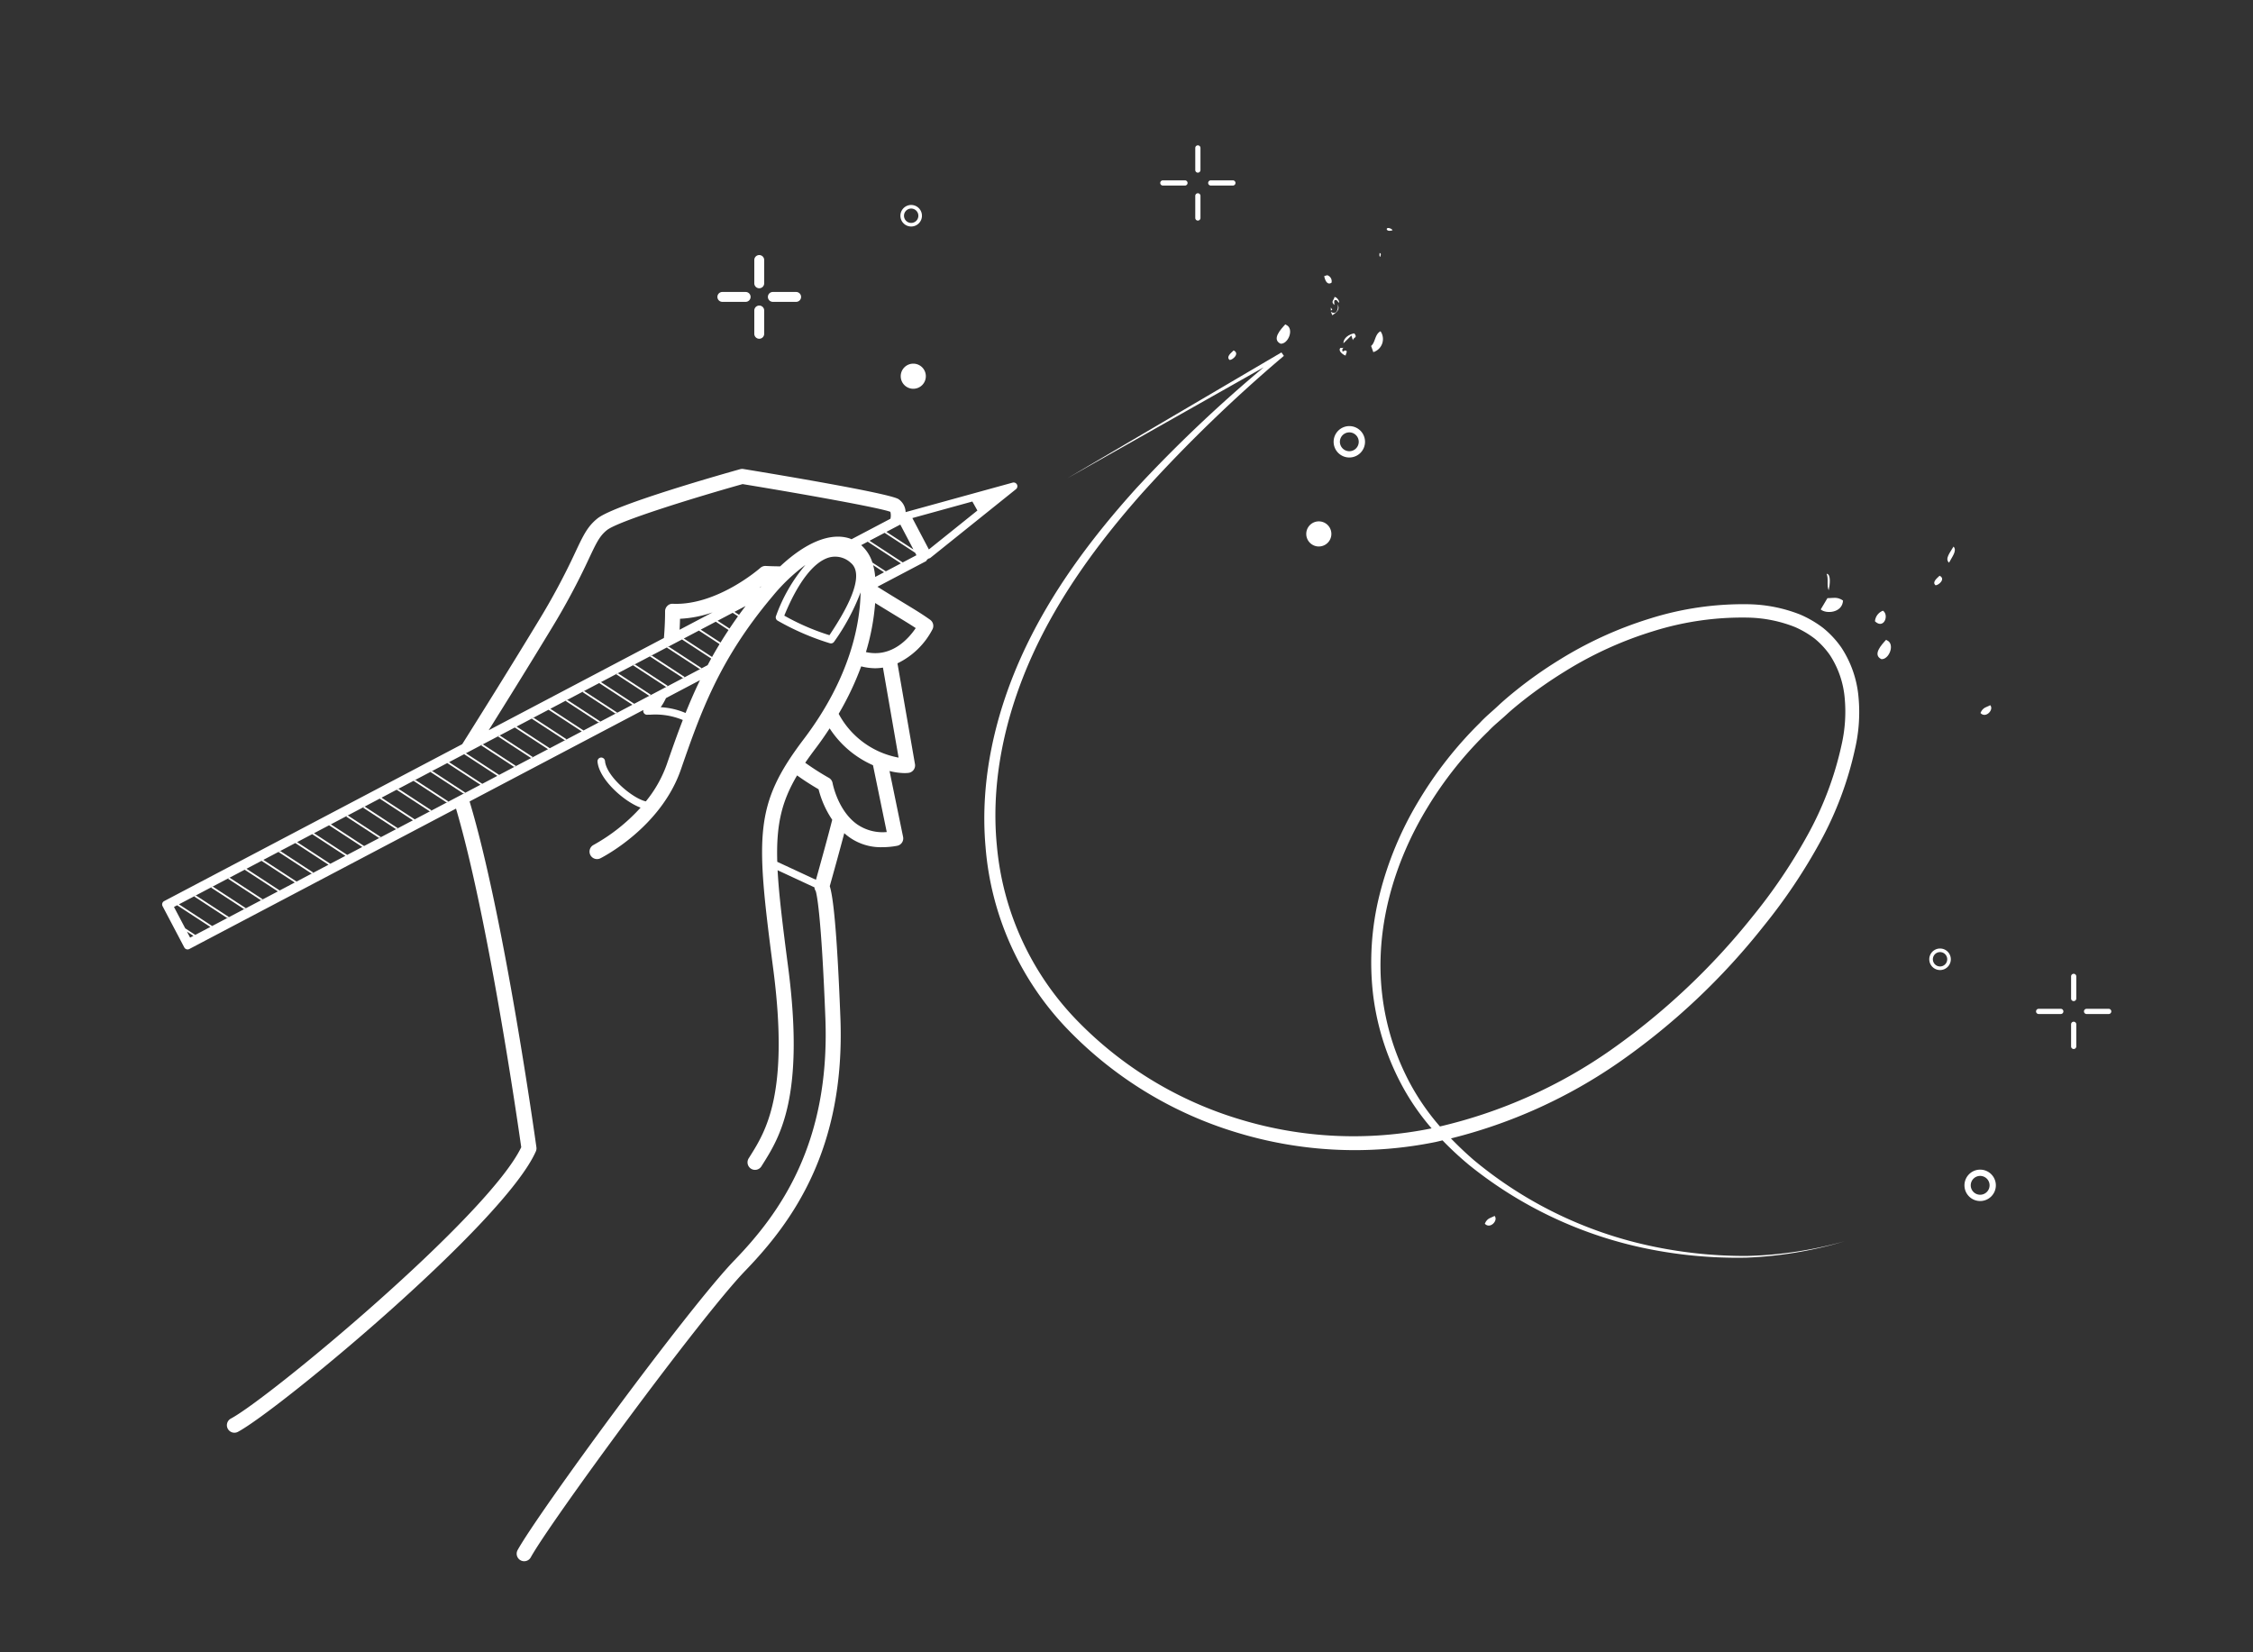 <?xml version="1.0" encoding="UTF-8"?>
<svg xmlns="http://www.w3.org/2000/svg" xmlns:xlink="http://www.w3.org/1999/xlink" id="Ebene_1" data-name="Ebene 1" viewBox="0 0 300 220">
  <rect x="0" y="0" width="300" height="220" fill="#333333" stroke="none"/>
  <defs>
    <style>.cls-1{fill:url(#Unbenannter_Verlauf_14);}.cls-2{fill:url(#Unbenannter_Verlauf_14-2);}.cls-3{fill:url(#Unbenannter_Verlauf_14-3);}.cls-4{fill:url(#Unbenannter_Verlauf_14-4);}.cls-5{fill:url(#Unbenannter_Verlauf_14-5);}.cls-6{fill:url(#Unbenannter_Verlauf_14-6);}.cls-7{fill:url(#Unbenannter_Verlauf_14-7);}.cls-8{fill:url(#Unbenannter_Verlauf_14-8);}.cls-9{fill:url(#Unbenannter_Verlauf_14-9);}.cls-10{fill:url(#Unbenannter_Verlauf_14-10);}.cls-11{fill:url(#Unbenannter_Verlauf_14-11);}.cls-12{fill:url(#Unbenannter_Verlauf_14-12);}.cls-13{fill:url(#Unbenannter_Verlauf_14-13);}.cls-14{fill:url(#Unbenannter_Verlauf_14-14);}.cls-15{fill:url(#Unbenannter_Verlauf_14-15);}.cls-16{fill:url(#Unbenannter_Verlauf_14-16);}.cls-17{fill:url(#Unbenannter_Verlauf_14-17);}.cls-18{fill:url(#Unbenannter_Verlauf_14-18);}.cls-19{fill:url(#Unbenannter_Verlauf_14-19);}.cls-20{fill:url(#Unbenannter_Verlauf_14-20);}.cls-21{fill:url(#Unbenannter_Verlauf_14-21);}.cls-22{fill:url(#Unbenannter_Verlauf_14-22);}.cls-23{fill:url(#Unbenannter_Verlauf_14-23);}.cls-24{fill:url(#Unbenannter_Verlauf_14-24);}.cls-25{fill:url(#Unbenannter_Verlauf_14-25);}.cls-26{fill:url(#Unbenannter_Verlauf_14-26);}.cls-27{fill:url(#Unbenannter_Verlauf_14-27);}.cls-28{fill:url(#Unbenannter_Verlauf_14-28);}.cls-29{fill:url(#Unbenannter_Verlauf_14-29);}.cls-30{fill:url(#Unbenannter_Verlauf_14-30);}.cls-31{fill:url(#Unbenannter_Verlauf_14-31);}.cls-32{fill:url(#Unbenannter_Verlauf_14-32);}.cls-33{fill:url(#Unbenannter_Verlauf_14-33);}.cls-34{fill:url(#Unbenannter_Verlauf_14-34);}.cls-35{fill:url(#Unbenannter_Verlauf_14-35);}.cls-36{fill:url(#Unbenannter_Verlauf_14-36);}.cls-37{fill:url(#Unbenannter_Verlauf_14-37);}.cls-38{fill:url(#Unbenannter_Verlauf_14-38);}.cls-39{fill:url(#Unbenannter_Verlauf_14-39);}.cls-40{fill:url(#Unbenannter_Verlauf_14-40);}.cls-41{fill:url(#Unbenannter_Verlauf_14-41);}.cls-42{fill:url(#Unbenannter_Verlauf_14-42);}.cls-43{fill:url(#Unbenannter_Verlauf_14-43);}.cls-44{fill:url(#Unbenannter_Verlauf_14-44);}.cls-45{fill:url(#Unbenannter_Verlauf_14-45);}.cls-46{fill:url(#Unbenannter_Verlauf_14-46);}.cls-47{fill:url(#Unbenannter_Verlauf_14-47);}.cls-48{fill:url(#Unbenannter_Verlauf_14-48);}.cls-49{fill:url(#Unbenannter_Verlauf_14-49);}.cls-50{fill:url(#Unbenannter_Verlauf_14-50);}.cls-51{fill:url(#Unbenannter_Verlauf_14-51);}.cls-52{fill:url(#Unbenannter_Verlauf_14-52);}.cls-53{fill:url(#Unbenannter_Verlauf_14-53);}.cls-54{fill:url(#Unbenannter_Verlauf_14-54);}.cls-55{fill:url(#Unbenannter_Verlauf_14-55);}.cls-56{fill:url(#Unbenannter_Verlauf_14-56);}.cls-57{fill:url(#Unbenannter_Verlauf_14-57);}</style>
    <linearGradient id="Unbenannter_Verlauf_14" x1="-21.897" y1="53.232" x2="271.182" y2="142.353" gradientUnits="userSpaceOnUse">
      <stop offset="0" stop-color="#ffffff"></stop>
      <stop offset="0.137" stop-color="#ffffff"></stop>
      <stop offset="0.302" stop-color="#ffffff"></stop>
      <stop offset="0.452" stop-color="#ffffff"></stop>
      <stop offset="0.582" stop-color="#ffffff"></stop>
      <stop offset="0.686" stop-color="#ffffff"></stop>
      <stop offset="0.751" stop-color="#ffffff"></stop>
      <stop offset="1" stop-color="#ffffff"></stop>
    </linearGradient>
    <linearGradient id="Unbenannter_Verlauf_14-2" x1="-22.417" y1="54.941" x2="270.663" y2="144.062" xlink:href="#Unbenannter_Verlauf_14"></linearGradient>
    <linearGradient id="Unbenannter_Verlauf_14-3" x1="-22.936" y1="56.65" x2="270.143" y2="145.771" xlink:href="#Unbenannter_Verlauf_14"></linearGradient>
    <linearGradient id="Unbenannter_Verlauf_14-4" x1="-23.456" y1="58.358" x2="269.623" y2="147.479" xlink:href="#Unbenannter_Verlauf_14"></linearGradient>
    <linearGradient id="Unbenannter_Verlauf_14-5" x1="-24.495" y1="61.777" x2="268.584" y2="150.898" xlink:href="#Unbenannter_Verlauf_14"></linearGradient>
    <linearGradient id="Unbenannter_Verlauf_14-6" x1="-25.015" y1="63.485" x2="268.064" y2="152.606" xlink:href="#Unbenannter_Verlauf_14"></linearGradient>
    <linearGradient id="Unbenannter_Verlauf_14-7" x1="-26.054" y1="66.903" x2="267.025" y2="156.024" xlink:href="#Unbenannter_Verlauf_14"></linearGradient>
    <linearGradient id="Unbenannter_Verlauf_14-8" x1="-27.094" y1="70.321" x2="265.986" y2="159.442" xlink:href="#Unbenannter_Verlauf_14"></linearGradient>
    <linearGradient id="Unbenannter_Verlauf_14-9" x1="-27.613" y1="72.03" x2="265.466" y2="161.151" xlink:href="#Unbenannter_Verlauf_14"></linearGradient>
    <linearGradient id="Unbenannter_Verlauf_14-10" x1="-29.172" y1="77.157" x2="263.907" y2="166.278" xlink:href="#Unbenannter_Verlauf_14"></linearGradient>
    <linearGradient id="Unbenannter_Verlauf_14-11" x1="-29.692" y1="78.866" x2="263.387" y2="167.987" xlink:href="#Unbenannter_Verlauf_14"></linearGradient>
    <linearGradient id="Unbenannter_Verlauf_14-12" x1="-30.212" y1="80.575" x2="262.868" y2="169.696" xlink:href="#Unbenannter_Verlauf_14"></linearGradient>
    <linearGradient id="Unbenannter_Verlauf_14-13" x1="-31.251" y1="83.993" x2="261.828" y2="173.114" xlink:href="#Unbenannter_Verlauf_14"></linearGradient>
    <linearGradient id="Unbenannter_Verlauf_14-14" x1="-31.771" y1="85.702" x2="261.309" y2="174.823" xlink:href="#Unbenannter_Verlauf_14"></linearGradient>
    <linearGradient id="Unbenannter_Verlauf_14-15" x1="-33.85" y1="92.538" x2="259.23" y2="181.659" xlink:href="#Unbenannter_Verlauf_14"></linearGradient>
    <linearGradient id="Unbenannter_Verlauf_14-16" x1="-35.409" y1="97.665" x2="257.671" y2="186.786" xlink:href="#Unbenannter_Verlauf_14"></linearGradient>
    <linearGradient id="Unbenannter_Verlauf_14-17" x1="-35.928" y1="99.374" x2="257.151" y2="188.495" xlink:href="#Unbenannter_Verlauf_14"></linearGradient>
    <linearGradient id="Unbenannter_Verlauf_14-18" x1="-36.448" y1="101.083" x2="256.632" y2="190.204" xlink:href="#Unbenannter_Verlauf_14"></linearGradient>
    <linearGradient id="Unbenannter_Verlauf_14-19" x1="-18.554" y1="42.237" x2="274.526" y2="131.358" xlink:href="#Unbenannter_Verlauf_14"></linearGradient>
    <linearGradient id="Unbenannter_Verlauf_14-20" x1="-3.79" y1="-6.315" x2="289.289" y2="82.806" xlink:href="#Unbenannter_Verlauf_14"></linearGradient>
    <linearGradient id="Unbenannter_Verlauf_14-21" x1="-4.904" y1="-2.65" x2="288.175" y2="86.471" xlink:href="#Unbenannter_Verlauf_14"></linearGradient>
    <linearGradient id="Unbenannter_Verlauf_14-22" x1="-4.51" y1="-3.946" x2="288.569" y2="85.175" xlink:href="#Unbenannter_Verlauf_14"></linearGradient>
    <linearGradient id="Unbenannter_Verlauf_14-23" x1="-6.902" y1="3.919" x2="286.178" y2="93.04" xlink:href="#Unbenannter_Verlauf_14"></linearGradient>
    <linearGradient id="Unbenannter_Verlauf_14-24" x1="-7.002" y1="4.247" x2="286.078" y2="93.368" xlink:href="#Unbenannter_Verlauf_14"></linearGradient>
    <linearGradient id="Unbenannter_Verlauf_14-25" x1="-8.067" y1="7.751" x2="285.013" y2="96.872" xlink:href="#Unbenannter_Verlauf_14"></linearGradient>
    <linearGradient id="Unbenannter_Verlauf_14-26" x1="-3.148" y1="-8.427" x2="289.932" y2="80.694" xlink:href="#Unbenannter_Verlauf_14"></linearGradient>
    <linearGradient id="Unbenannter_Verlauf_14-27" x1="-9.148" y1="11.305" x2="283.932" y2="100.426" xlink:href="#Unbenannter_Verlauf_14"></linearGradient>
    <linearGradient id="Unbenannter_Verlauf_14-28" x1="-33.662" y1="91.921" x2="259.418" y2="181.042" xlink:href="#Unbenannter_Verlauf_14"></linearGradient>
    <linearGradient id="Unbenannter_Verlauf_14-29" x1="-6.198" y1="1.606" x2="286.881" y2="90.727" xlink:href="#Unbenannter_Verlauf_14"></linearGradient>
    <linearGradient id="Unbenannter_Verlauf_14-30" x1="-3.104" y1="-8.57" x2="289.975" y2="80.551" xlink:href="#Unbenannter_Verlauf_14"></linearGradient>
    <linearGradient id="Unbenannter_Verlauf_14-31" x1="-2.564" y1="-10.347" x2="290.516" y2="78.774" xlink:href="#Unbenannter_Verlauf_14"></linearGradient>
    <linearGradient id="Unbenannter_Verlauf_14-32" x1="-2.372" y1="-10.977" x2="290.707" y2="78.144" xlink:href="#Unbenannter_Verlauf_14"></linearGradient>
    <linearGradient id="Unbenannter_Verlauf_14-33" x1="-1.659" y1="-13.323" x2="291.421" y2="75.798" xlink:href="#Unbenannter_Verlauf_14"></linearGradient>
    <linearGradient id="Unbenannter_Verlauf_14-34" x1="-1.679" y1="-13.255" x2="291.4" y2="75.866" xlink:href="#Unbenannter_Verlauf_14"></linearGradient>
    <linearGradient id="Unbenannter_Verlauf_14-35" x1="-1.338" y1="-14.377" x2="291.741" y2="74.744" xlink:href="#Unbenannter_Verlauf_14"></linearGradient>
    <linearGradient id="Unbenannter_Verlauf_14-36" x1="-0.613" y1="-16.761" x2="292.466" y2="72.36" xlink:href="#Unbenannter_Verlauf_14"></linearGradient>
    <linearGradient id="Unbenannter_Verlauf_14-37" x1="0.88" y1="-21.671" x2="293.959" y2="67.45" xlink:href="#Unbenannter_Verlauf_14"></linearGradient>
    <linearGradient id="Unbenannter_Verlauf_14-38" x1="1.924" y1="-25.105" x2="295.003" y2="64.016" xlink:href="#Unbenannter_Verlauf_14"></linearGradient>
    <linearGradient id="Unbenannter_Verlauf_14-39" x1="-34.436" y1="94.466" x2="258.644" y2="183.587" xlink:href="#Unbenannter_Verlauf_14"></linearGradient>
    <linearGradient id="Unbenannter_Verlauf_14-40" x1="-6.738" y1="3.38" x2="286.342" y2="92.501" xlink:href="#Unbenannter_Verlauf_14"></linearGradient>
    <linearGradient id="Unbenannter_Verlauf_14-41" x1="-8.609" y1="9.534" x2="284.468" y2="98.655" xlink:href="#Unbenannter_Verlauf_14"></linearGradient>
    <linearGradient id="Unbenannter_Verlauf_14-42" x1="-7.389" y1="5.521" x2="285.69" y2="94.642" xlink:href="#Unbenannter_Verlauf_14"></linearGradient>
    <linearGradient id="Unbenannter_Verlauf_14-43" x1="-7.958" y1="7.393" x2="285.121" y2="96.514" xlink:href="#Unbenannter_Verlauf_14"></linearGradient>
    <linearGradient id="Unbenannter_Verlauf_14-44" x1="-18.452" y1="41.901" x2="274.628" y2="131.022" xlink:href="#Unbenannter_Verlauf_14"></linearGradient>
    <linearGradient id="Unbenannter_Verlauf_14-45" x1="-20.228" y1="47.741" x2="272.852" y2="136.862" xlink:href="#Unbenannter_Verlauf_14"></linearGradient>
    <linearGradient id="Unbenannter_Verlauf_14-46" x1="-19.07" y1="43.934" x2="274.01" y2="133.055" xlink:href="#Unbenannter_Verlauf_14"></linearGradient>
    <linearGradient id="Unbenannter_Verlauf_14-47" x1="-19.61" y1="45.71" x2="273.47" y2="134.831" xlink:href="#Unbenannter_Verlauf_14"></linearGradient>
    <linearGradient id="Unbenannter_Verlauf_14-48" x1="2.381" y1="-26.609" x2="295.461" y2="62.512" xlink:href="#Unbenannter_Verlauf_14"></linearGradient>
    <linearGradient id="Unbenannter_Verlauf_14-49" x1="0.605" y1="-20.769" x2="293.685" y2="68.352" xlink:href="#Unbenannter_Verlauf_14"></linearGradient>
    <linearGradient id="Unbenannter_Verlauf_14-50" x1="1.763" y1="-24.576" x2="294.843" y2="64.545" xlink:href="#Unbenannter_Verlauf_14"></linearGradient>
    <linearGradient id="Unbenannter_Verlauf_14-51" x1="1.223" y1="-22.8" x2="294.303" y2="66.321" xlink:href="#Unbenannter_Verlauf_14"></linearGradient>
    <linearGradient id="Unbenannter_Verlauf_14-52" x1="-10.151" y1="14.605" x2="282.928" y2="103.726" xlink:href="#Unbenannter_Verlauf_14"></linearGradient>
    <linearGradient id="Unbenannter_Verlauf_14-53" x1="-8.877" y1="10.413" x2="284.203" y2="99.534" xlink:href="#Unbenannter_Verlauf_14"></linearGradient>
    <linearGradient id="Unbenannter_Verlauf_14-54" x1="-6.393" y1="2.245" x2="286.687" y2="91.366" xlink:href="#Unbenannter_Verlauf_14"></linearGradient>
    <linearGradient id="Unbenannter_Verlauf_14-55" x1="-26.839" y1="69.484" x2="266.24" y2="158.605" xlink:href="#Unbenannter_Verlauf_14"></linearGradient>
    <linearGradient id="Unbenannter_Verlauf_14-56" x1="-2.953" y1="-9.067" x2="290.127" y2="80.054" xlink:href="#Unbenannter_Verlauf_14"></linearGradient>
    <linearGradient id="Unbenannter_Verlauf_14-57" x1="-18.913" y1="43.42" x2="274.166" y2="132.541" xlink:href="#Unbenannter_Verlauf_14"></linearGradient>
  </defs>
  <g id="Ebene_10" data-name="Ebene 10">
    <polygon class="cls-1" points="88.779 86.215 93.201 89.102 93.441 88.976 89.02 86.089 88.779 86.215"></polygon>
    <polygon class="cls-2" points="86.531 87.399 90.953 90.286 91.193 90.159 86.772 87.272 86.531 87.399"></polygon>
    <polygon class="cls-3" points="84.283 88.582 88.705 91.469 88.945 91.343 84.524 88.456 84.283 88.582"></polygon>
    <polygon class="cls-4" points="82.035 89.765 86.457 92.652 86.697 92.526 82.276 89.639 82.035 89.765"></polygon>
    <polygon class="cls-5" points="77.539 92.132 81.961 95.019 82.201 94.893 77.779 92.006 77.539 92.132"></polygon>
    <polygon class="cls-6" points="75.291 93.316 79.713 96.203 79.953 96.076 75.531 93.189 75.291 93.316"></polygon>
    <polygon class="cls-7" points="70.795 95.682 75.217 98.569 75.457 98.443 71.036 95.556 70.795 95.682"></polygon>
    <polygon class="cls-8" points="66.299 98.049 70.721 100.936 70.961 100.81 66.539 97.923 66.299 98.049"></polygon>
    <polygon class="cls-9" points="64.051 99.233 68.473 102.12 68.713 101.993 64.291 99.106 64.051 99.233"></polygon>
    <polygon class="cls-10" points="57.307 102.783 61.729 105.67 61.969 105.543 57.548 102.656 57.307 102.783"></polygon>
    <polygon class="cls-11" points="55.059 103.966 59.481 106.853 59.721 106.727 55.299 103.84 55.059 103.966"></polygon>
    <polygon class="cls-12" points="52.811 105.15 57.233 108.037 57.473 107.91 53.051 105.023 52.811 105.15"></polygon>
    <polygon class="cls-13" points="48.315 107.517 52.736 110.404 52.977 110.277 48.555 107.39 48.315 107.517"></polygon>
    <polygon class="cls-14" points="46.067 108.7 50.489 111.587 50.729 111.461 46.307 108.573 46.067 108.7"></polygon>
    <polygon class="cls-15" points="37.075 113.434 41.496 116.321 41.737 116.194 37.315 113.307 37.075 113.434"></polygon>
    <polygon class="cls-16" points="30.331 116.984 34.753 119.871 34.993 119.744 30.571 116.857 30.331 116.984"></polygon>
    <polygon class="cls-17" points="28.083 118.167 32.505 121.054 32.745 120.928 28.323 118.041 28.083 118.167"></polygon>
    <polygon class="cls-18" points="25.835 119.351 30.256 122.238 30.497 122.111 26.075 119.224 25.835 119.351"></polygon>
    <path class="cls-19" d="M245.178,86.206a12.638,12.638,0,0,0-2.428-2.604,14.37,14.37,0,0,0-3.052-1.779,19.668,19.668,0,0,0-6.741-1.367,41.338,41.338,0,0,0-13.292,1.913,51.513,51.513,0,0,0-12.16,5.572,55.937,55.937,0,0,0-5.469,3.848c-.869.697-1.728,1.408-2.541,2.172-.81.766-1.687,1.461-2.44,2.285a51.994,51.994,0,0,0-8.226,10.508,45.563,45.563,0,0,0-5.119,12.323,37.092,37.092,0,0,0-.879,13.311,34.267,34.267,0,0,0,4.141,12.667,31.716,31.716,0,0,0,3.654,5.184,52.014,52.014,0,0,1-25.508-1.193,50.446,50.446,0,0,1-21.884-13.359,38.315,38.315,0,0,1-10.494-23.075c-.846-8.625,1.113-17.385,4.688-25.295,3.594-7.948,8.83-15.086,14.625-21.632a196.275,196.275,0,0,1,18.902-18.301l-.324-.46-28.513,16.761,26.155-14.779a185.086,185.086,0,0,0-16.97,16.105c-5.905,6.542-11.275,13.705-15.022,21.78-3.724,8.035-5.839,17.004-5.051,25.957a39.489,39.489,0,0,0,10.755,24.113,52.192,52.192,0,0,0,22.606,13.904,53.876,53.876,0,0,0,26.527,1.298c.323-.066.64-.153.962-.224a43.747,43.747,0,0,0,3.562,3.299,55.284,55.284,0,0,0,23.811,11.149,60.174,60.174,0,0,0,13.151,1.165,52.954,52.954,0,0,0,12.989-2.172,52.845,52.845,0,0,1-12.994,1.946,59.841,59.841,0,0,1-13.05-1.382,54.61,54.61,0,0,1-23.321-11.399q-1.575-1.362-3.026-2.867a68.031,68.031,0,0,0,22.315-10.09,90.352,90.352,0,0,0,19.352-18.217,74.524,74.524,0,0,0,7.445-11.078A46.184,46.184,0,0,0,247.024,99.633a21.635,21.635,0,0,0,.446-6.837A14.253,14.253,0,0,0,245.178,86.206Zm.021,13.047a44.321,44.321,0,0,1-4.565,12.035,72.621,72.621,0,0,1-7.289,10.767,91.285,91.285,0,0,1-18.943,17.814,65.718,65.718,0,0,1-22.666,10.117,31.43,31.43,0,0,1-3.825-5.453,33.121,33.121,0,0,1-3.885-12.282c-.972-8.626,1.557-17.378,6.052-24.743a50.473,50.473,0,0,1,8.092-10.133c.739-.795,1.601-1.462,2.394-2.199.797-.735,1.639-1.418,2.492-2.089a59.009,59.009,0,0,1,5.34-3.702,49.788,49.788,0,0,1,11.774-5.352,39.639,39.639,0,0,1,12.71-1.798,17.905,17.905,0,0,1,6.119,1.249,12.583,12.583,0,0,1,2.627,1.54,10.832,10.832,0,0,1,2.046,2.21,12.427,12.427,0,0,1,1.963,5.751A19.793,19.793,0,0,1,245.198,99.253Z"></path>
    <path class="cls-20" d="M259.527,74.917c.389-.762,1.113-1.609.594-2.141C259.683,73.551,258.924,74.407,259.527,74.917Z"></path>
    <path class="cls-21" d="M258.264,76.659c-.306.313-1.05.842-.53,1.272C258.167,77.92,259.114,77.059,258.264,76.659Z"></path>
    <path class="cls-22" d="M164.264,46.659c-.306.313-1.05.842-.53,1.272C164.167,47.92,165.114,47.059,164.264,46.659Z"></path>
    <path class="cls-23" d="M250.728,81.315a1.644,1.644,0,0,0-1.064,1.407C250.831,83.835,251.589,81.922,250.728,81.315Z"></path>
    <path class="cls-24" d="M245.41,79.964c-.809-.573-1.402-.297-2.073-.327q-.448.754-.897,1.507C243.127,81.764,245.319,81.635,245.41,79.964Z"></path>
    <path class="cls-25" d="M251.143,85.19c-.604.657-1.85,1.993-.625,2.575.947.06,1.728-1.704.96-2.376Z"></path>
    <path class="cls-26" d="M170.518,45.765c.947.06,1.728-1.704.96-2.376l-.335-.199C170.539,43.846,169.294,45.183,170.518,45.765Z"></path>
    <path class="cls-27" d="M265.011,93.894c-.452.274-.979.253-1.3,1.041C264.401,95.706,265.546,94.5,265.011,93.894Z"></path>
    <path class="cls-28" d="M197.711,162.935c.691.771,1.835-.435,1.3-1.041C198.559,162.169,198.032,162.147,197.711,162.935Z"></path>
    <path class="cls-29" d="M243.225,76.396c.286.685-.021,1.521.275,2.204C243.659,77.893,243.843,76.435,243.225,76.396Z"></path>
    <path class="cls-30" d="M179.18,47.348c-.001-.243.386-.693-.1-.681l-.29.152c-.095-.11-.098-.518.192-.506l-.485.007C178.112,46.686,178.791,47.223,179.18,47.348Z"></path>
    <path class="cls-31" d="M180.143,45.298c.097-.457.679-.273.189-.913-.677.109-1.452.596-1.45,1.328l1.066-1.045Z"></path>
    <path class="cls-32" d="M183.824,44.106c-.775.405-.674,1.49-1.254,1.957l.295.824A1.826,1.826,0,0,0,183.824,44.106Z"></path>
    <path class="cls-33" d="M177.209,41.508l.197.468c.387-.283,1.164-.687.678-1.49C178.278,40.79,178.089,42.11,177.209,41.508Z"></path>
    <polygon class="cls-34" points="177.21 41.344 177.404 41.245 177.208 40.94 177.21 41.344"></polygon>
    <path class="cls-35" d="M177.693,40.606c-0-.245-.196-.793.292-.639l.291.337c.19-.103-.294-.824-.586-.754C177.692,39.874,177.112,40.179,177.693,40.606Z"></path>
    <path class="cls-36" d="M177.299,37.641a.835.835,0,0,0-.585-.999l-.387.124C176.426,37.285,176.719,38.026,177.299,37.641Z"></path>
    <path class="cls-37" d="M183.797,34.195c-.001-.163.194-.425-.096-.516C183.701,33.842,183.605,34.135,183.797,34.195Z"></path>
    <path class="cls-38" d="M185.435,30.654c-.194-.304-.872-.438-.776-.082C184.855,30.878,185.435,30.654,185.435,30.654Z"></path>
    <path class="cls-39" d="M120.272,80.235c-.927-.562-2.044-1.242-3.435-2.111l6.146-3.236.352-.186a.659.659,0,0,1,.503-.386l7.263-5.828,4.182-3.355a.5.5,0,0,0-.446-.872l-5.252,1.447-8.965,2.471c-.012.003-.02.013-.031.017a2.174,2.174,0,0,0-.975-1.755c-1.43-.805-16.149-3.261-20.626-3.994a1.003,1.003,0,0,0-.431.024c-1.697.474-16.651,4.688-18.987,6.548-1.339,1.065-1.905,2.267-2.932,4.446a91.303,91.303,0,0,1-4.954,9.245c-3.608,5.957-7.702,12.504-10.138,16.376L22.209,119.794l-.352.186a.499.499,0,0,0-.209.675l2.891,5.492a.496.496,0,0,0,.294.245.51.51,0,0,0,.148.022.5.5,0,0,0,.233-.058l35.507-18.692c4.268,14.417,8.241,41.959,8.685,45.086-4.385,9.177-33.578,33.423-38.663,36.13a1,1,0,1,0,.939,1.766c5.346-2.846,35.462-27.795,39.669-37.342a1.004,1.004,0,0,0,.076-.541c-.19-1.368-4.321-30.88-8.899-46.05L85.674,94.529a.498.498,0,0,0-.021.183.507.507,0,0,0,.54.456c.129-.011.239-.004.363-.01a.974.974,0,0,0,.133-.004,9.483,9.483,0,0,1,4.23.713c-.78,2.012-1.469,3.991-2.15,5.951a16.443,16.443,0,0,1-2.771,4.883c-1.768-.388-5.266-3.331-5.438-5.379a.511.511,0,0,0-.54-.456.499.499,0,0,0-.456.54c.198,2.358,3.514,5.318,5.733,6.127a24.307,24.307,0,0,1-6.266,4.969 1.0 1,0,0,0,.897,1.787c.328-.164,8.058-4.113,10.73-11.814,2.612-7.527,5.079-14.638,12.221-23.096a24.269,24.269,0,0,1,4.374-4.167,21.878,21.878,0,0,0-3.922,6.811.5.5,0,0,0,.238.629,34.053,34.053,0,0,0,6.923,2.992.523.523,0,0,0,.158.025.501.501,0,0,0,.416-.223,28.86,28.86,0,0,0,3.527-6.575c-.065,3.99-1.246,11.203-7.568,19.543-6.641,8.762-6.381,12.832-4.062,30.616,2.16,16.563-1,21.59-3.092,24.915l-.172.275a1.0 1,0,1,0,1.695,1.061l.17-.271c2.244-3.568,5.635-8.961,3.382-26.238-.715-5.482-1.228-9.591-1.404-12.902l4.906,2.279a.982.982,0,0,0,.169.489c.143.452.75,3.123,1.286,16.904.652,16.801-6.13,26.068-12.112,32.266-6.213,6.438-26.163,33.674-28.868,38.583a1,1,0,0,0,1.752.965C73.279,202.638,93.291,175.355,99.233,169.199c6.257-6.482,13.353-16.175,12.67-33.732-.484-12.461-1.019-16.226-1.415-17.477.309-1.102,1.285-4.594,1.933-7.056a7.222,7.222,0,0,0,5.119,1.866,10.459,10.459,0,0,0,1.916-.184,1,1,0,0,0,.796-1.185l-1.806-8.773a8.459,8.459,0,0,0,1.989.278,4.489,4.489,0,0,0,.529-.029.999.999,0,0,0,.87-1.164l-2.332-13.421a10.275,10.275,0,0,0,4.666-4.536,1,1,0,0,0-.31-1.261C122.843,81.796,121.82,81.175,120.272,80.235Zm-3.736-3.417c-.002-.031-.004-.07-.007-.101a7.99,7.99,0,0,0-.27-1.471l1.456.951Zm1.42-.747-1.79-1.169A5.229,5.229,0,0,0,114.673,72.584l.869-.458,4.422,2.887.24-.126L115.782,72l2.008-1.057,4.064,2.654.174.33Zm11.519-9.294.671,1.197-6.46,5.184L121.486,68.979Zm-9.596,3.067,1.748,3.321-3.596-2.348ZM28.249,123.295l-4.422-2.887-.24.126,4.422,2.887-2.695,1.419-.422-.802.869.567.24-.126-1.336-.873-1.5-2.849,9.414-4.956,4.422,2.887.24-.126-4.422-2.887,2.008-1.057,4.422,2.887Zm11.24-5.917-4.422-2.887-.125.065,4.38-2.306,4.422,2.887.24-.126-4.422-2.887,2.008-1.057,4.422,2.887.148-.078Zm6.744-3.55-4.422-2.887,2.008-1.057,4.422,2.887.24-.126-4.422-2.887,6.71-3.532-.206.109,4.421,2.887.24-.126-4.421-2.887,8.823-4.645-.071.038,4.422,2.887.24-.126-4.422-2.887,2.008-1.057,4.422,2.887ZM66.465,103.177l-4.422-2.887,6.504-3.424,4.422,2.887Zm6.744-3.55-4.422-2.887L73.043,94.499l4.422,2.887.24-.127-4.422-2.887,6.504-3.424,4.422,2.887Zm18.078-4.695a9.724,9.724,0,0,0-3.311-.767,7.537,7.537,0,0,0,.704-1.217L93.208,90.563C92.493,92.041,91.863,93.496,91.287,94.931ZM95.942,85.558,93.302,83.834l-.24.126,2.755,1.799c-.348.575-.685,1.147-1.002,1.714l-3.76-2.456-.24.126,3.887,2.538c-.163.295-.319.588-.475.88l-9.777,5.147-4.422-2.887L95.31,82.777l1.698,1.108Q96.451,84.728,95.942,85.558ZM90.491,83.85c.031-.559.05-1.061.059-1.461a15.554,15.554,0,0,0,4.336-.853Zm7.915-1.986-.607-.396-.24.126.709.463q-.588.822-1.128,1.631l-1.589-1.037,3.727-1.962Q98.829,81.279,98.405,81.864Zm2.947-3.775c-.022.026-.041.051-.063.077l-.192.101c.098-.071.188-.137.277-.203Zm9.094,6.486a31.02,31.02,0,0,1-6.015-2.605c1.833-4.481,3.973-7.233,6.051-7.766a3.057,3.057,0,0,1,2.806.74C115.489,76.771,112.038,82.178,110.446,84.575ZM113.383,71.799c-.093-.036-.179-.083-.275-.114-2.552-.813-5.817.534-9.225,3.724-.613-.004-1.246-.019-1.917-.054a1.009,1.009,0,0,0-.716.252c-.056.05-5.725,5.037-11.651,4.785a.938.938,0,0,0-.735.28.999.999,0,0,0-.305.725c.005.832-.035,2.118-.154,3.55L65.073,97.23c2.392-3.82,5.503-8.828,8.323-13.485a92.947,92.947,0,0,0,5.052-9.428c.958-2.032,1.395-2.959,2.369-3.734,1.503-1.197,11.784-4.364,18.067-6.127,8.679,1.425,18.324,3.171,19.673,3.694a1.931,1.931,0,0,1,.009.92Zm-4.735,45.343-5.151-2.393c-.149-4.887.559-7.998,2.642-11.505,1.118.809,2.269,1.504,2.859,1.846a12.947,12.947,0,0,0,1.817,4.061C110.292,111.248,109.103,115.519,108.649,117.142Zm5.537-7.346c-2.623-1.81-3.316-5.495-3.322-5.53a1.002,1.002,0,0,0-.502-.702,34.514,34.514,0,0,1-3.139-2.005c.425-.62.887-1.26,1.397-1.933.679-.895,1.282-1.775,1.853-2.645a13.236,13.236,0,0,0,5.772,4.906l1.831,8.896A5.982,5.982,0,0,1,114.186,109.795Zm5.467-8.922a11.392,11.392,0,0,1-7.978-5.832,39.05,39.05,0,0,0,2.999-6.317,7.67,7.67,0,0,0,1.859.25,7.012,7.012,0,0,0,1.037-.085ZM115.303,86.823a30.448,30.448,0,0,0,1.229-6.533c1.056.655,1.942,1.193,2.701,1.655,1.119.679,1.956,1.187,2.701,1.683C121.027,84.979,118.757,87.606,115.303,86.823Z"></path>
    <path class="cls-40" d="M101.098,38.381a.658.658,0,0,0,.658-.658V34.619a.658.658,0,0,0-1.317,0v3.104A.658.658,0,0,0,101.098,38.381Z"></path>
    <path class="cls-41" d="M101.098,45.105a.658.658,0,0,0,.658-.659V41.343a.658.658,0,0,0-1.317,0V44.446A.658.658,0,0,0,101.098,45.105Z"></path>
    <path class="cls-42" d="M102.908,40.191h3.103a.658.658,0,1,0,0-1.316H102.908a.658.658,0,1,0,0,1.316Z"></path>
    <path class="cls-43" d="M96.184,40.191h3.104a.658.658,0,1,0,0-1.316H96.184a.658.658,0,1,0,0,1.316Z"></path>
    <path class="cls-44" d="M276.123,129.658a.346.346,0,0,0-.346.346V132.949a.346.346,0,0,0,.693,0v-2.944A.346.346,0,0,0,276.123,129.658Z"></path>
    <path class="cls-45" d="M276.123,136.038a.346.346,0,0,0-.346.346v2.944a.346.346,0,1,0,.693,0v-2.944A.346.346,0,0,0,276.123,136.038Z"></path>
    <path class="cls-46" d="M280.785,134.321h-2.945a.346.346,0,1,0,0,.693h2.945a.346.346,0,1,0,0-.693Z"></path>
    <path class="cls-47" d="M274.405,134.321h-2.945a.346.346,0,0,0,0,.693h2.945a.346.346,0,0,0,0-.693Z"></path>
    <path class="cls-48" d="M159.503,22.988a.346.346,0,0,0,.346-.346V19.697a.346.346,0,1,0-.692,0v2.944A.346.346,0,0,0,159.503,22.988Z"></path>
    <path class="cls-49" d="M159.503,29.368a.346.346,0,0,0,.346-.346V26.077a.346.346,0,1,0-.692,0V29.022A.346.346,0,0,0,159.503,29.368Z"></path>
    <path class="cls-50" d="M161.221,24.706h2.944a.346.346,0,1,0,0-.693h-2.944a.346.346,0,1,0,0,.693Z"></path>
    <path class="cls-51" d="M154.84,24.706h2.945a.346.346,0,0,0,0-.693h-2.945a.346.346,0,0,0,0,.693Z"></path>
    <path class="cls-52" d="M175.608,72.763a1.672,1.672,0,1,0-1.672-1.672A1.672,1.672,0,0,0,175.608,72.763Z"></path>
    <path class="cls-53" d="M119.937,50.092a1.672,1.672,0,1,0,1.672-1.672A1.672,1.672,0,0,0,119.937,50.092Z"></path>
    <path class="cls-54" d="M177.58,58.824a2.09,2.09,0,1,0,2.09-2.09A2.092,2.092,0,0,0,177.58,58.824Zm3.344,0a1.254,1.254,0,1,1-1.254-1.254A1.255,1.255,0,0,1,180.924,58.824Z"></path>
    <path class="cls-55" d="M263.67,155.734a2.09,2.09,0,1,0,2.089,2.09A2.092,2.092,0,0,0,263.67,155.734Zm0,3.344a1.254,1.254,0,1,1,1.254-1.254A1.255,1.255,0,0,1,263.67,159.077Z"></path>
    <path class="cls-56" d="M121.329,30.159a1.434,1.434,0,1,0-1.434-1.434A1.435,1.435,0,0,0,121.329,30.159Zm0-2.389a.956.956,0,1,1-.956.956A.957.957,0,0,1,121.329,27.77Z"></path>
    <path class="cls-57" d="M258.329,126.292a1.434,1.434,0,1,0,1.434,1.434A1.435,1.435,0,0,0,258.329,126.292Zm0,2.389a.956.956,0,1,1,.956-.956A.957.957,0,0,1,258.329,128.681Z"></path>
  </g>
</svg>
